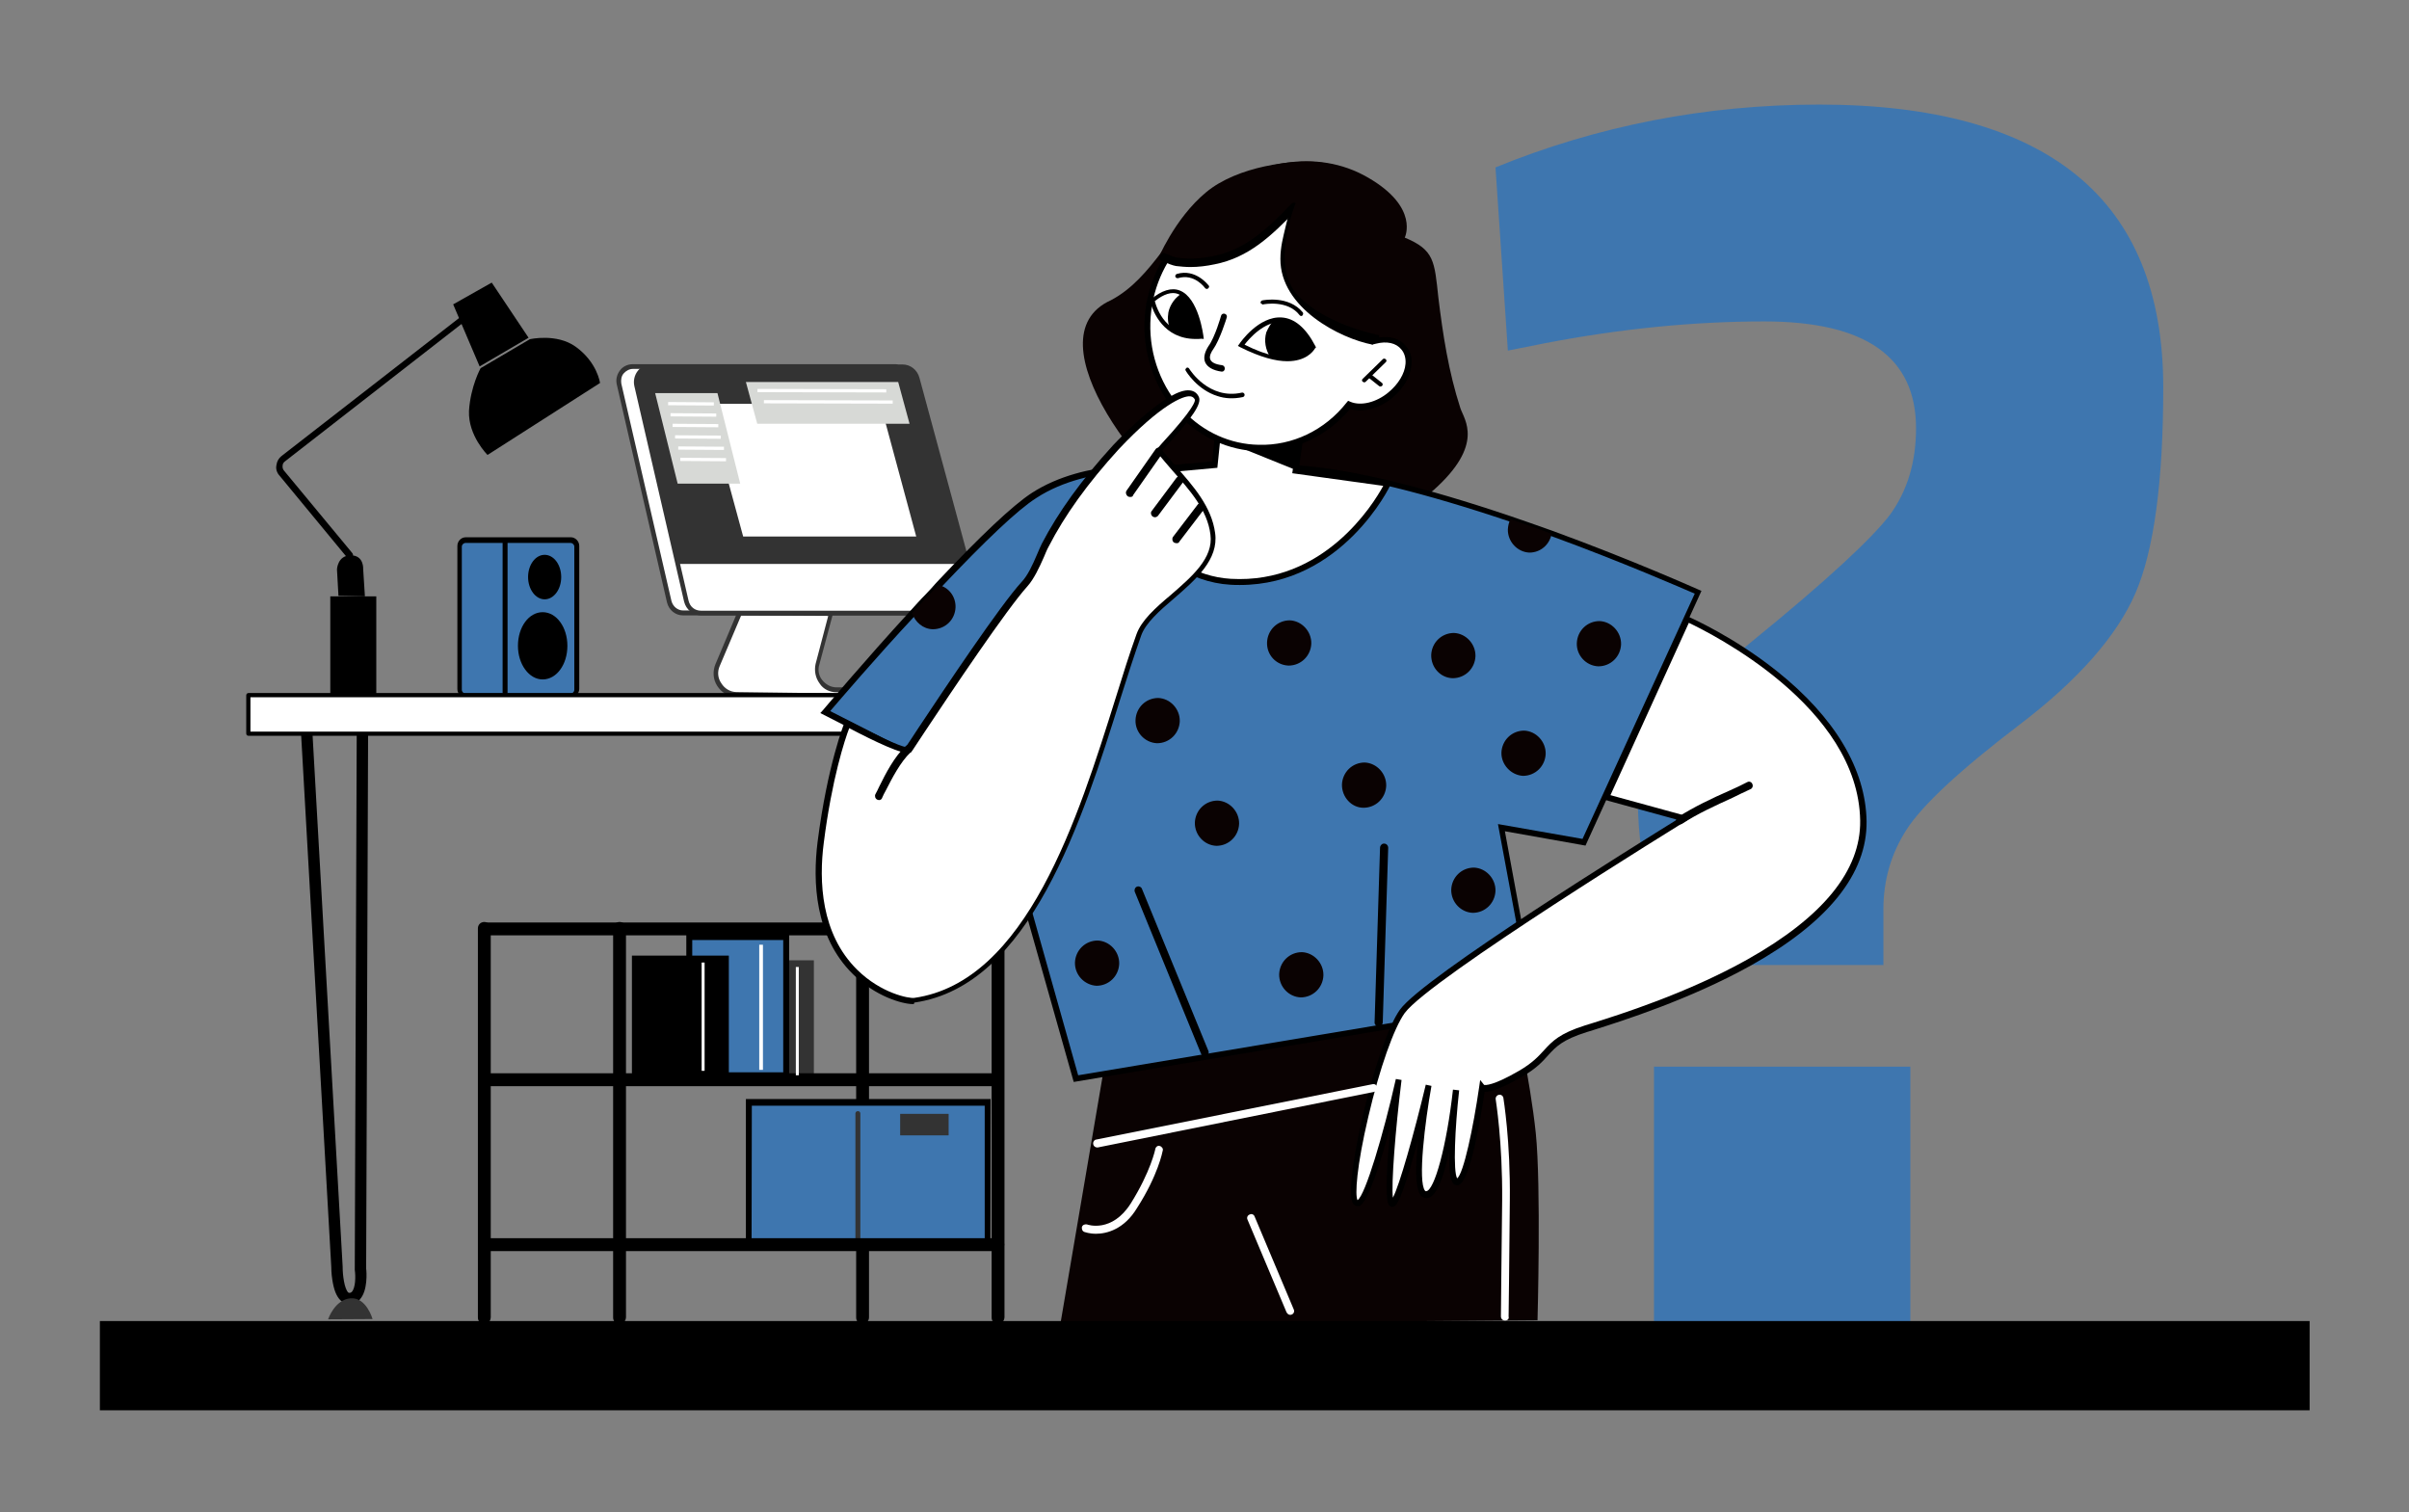 <?xml version="1.0" encoding="utf-8"?>
<!-- Generator: Adobe Illustrator 27.4.0, SVG Export Plug-In . SVG Version: 6.00 Build 0)  -->
<svg version="1.1" id="Ebene_1" xmlns="http://www.w3.org/2000/svg" xmlns:xlink="http://www.w3.org/1999/xlink" x="0px" y="0px"
	 viewBox="0 0 974.4 611.6" style="enable-background:new 0 0 974.4 611.6;" xml:space="preserve">
<rect x="0" y="0" width="974.4" height="611.6" fill="#808080" stroke="none"/>
<style type="text/css">
	.st0{fill:#3E76AF;}
	.st1{fill:#FFFFFF;}
	.st2{fill:#333333;}
	.st3{fill:#D7D9D6;}
	.st4{fill:#0A0202;}
</style>
<g>
	<g>
		<g>
			<path class="st0" d="M735.9,42.3c46,0,80.8,9.6,104.1,28.6s35,47.6,35,85.8s-3.8,65.9-11.2,83.1c-7.5,17.3-23.1,35.2-47.2,53.5
				c-24,18.3-39.1,32.4-45.4,42.2c-6.3,9.7-9.4,20.6-9.4,32.2v22.6h-77.1c-14.8-16.6-22.2-38.8-22.2-66.8
				c0-17.5,15.2-38.8,45.8-63.8c30.5-24.8,49.2-42.2,56.3-51.7c6.9-9.6,10.4-21.1,10.4-34.8c0-28.8-20.4-43.2-61.4-43.2
				c-28.8,0-58.4,3-88.6,8.8l-15.1,3l-5-74.1C646.1,50.9,689.8,42.3,735.9,42.3z M669,549.3V431.4h103.7v118L669,549.3L669,549.3z"
				/>
		</g>
		<g>
			<g>
				<g>
					<g>
						<g>
							<path d="M183.3,123.1l15.6-8.8l14.9,22.3L194,148.2L183.3,123.1L183.3,123.1z"/>
						</g>
						<g>
							<path d="M197.2,184l45.5-29.1c0,0-1.1-8.4-9.9-14.7c-7.7-5.5-18.5-3-18.5-3l-19.9,11.7c0,0-4.1,7.4-4.7,17.3
								C189.3,176.2,197.2,184,197.2,184z"/>
						</g>
						<g>
							<path d="M133.6,241.2h18.6V282h-18.6V241.2z"/>
						</g>
						<g>
							<path d="M136.9,241l-0.6-10.7c0,0,0.2-5.7,5.6-5.7c5.4,0,5,5.6,5,5.6l0.7,11L136.9,241L136.9,241z"/>
						</g>
						<g>
							<path d="M141.4,226c-0.4,0-0.7-0.2-1-0.5L113,192.3c-1-1.1-1.5-2.6-1.2-4.1c0.2-1.6,0.9-2.8,2-3.7l71.8-55.8
								c0.6-0.4,1.3-0.3,1.7,0.2c0.3,0.6,0.3,1.3-0.2,1.8l-71.7,55.8c-0.7,0.5-1.1,1.1-1.1,1.9c-0.1,0.8,0.2,1.6,0.7,2.1l27.5,33.2
								c0.5,0.6,0.4,1.3-0.2,1.8C141.8,226,141.5,226,141.4,226z"/>
						</g>
					</g>
					<g>
						<g>
							<g>
								<path class="st0" d="M188.6,218.6h41.9c1.5,0,2.6,1.1,2.6,2.7v57.2c0,1.6-1.1,2.7-2.6,2.7h-41.9c-1.5,0-2.6-1.1-2.6-2.7
									v-57.2C185.9,219.8,187.2,218.6,188.6,218.6z"/>
							</g>
							<g>
								<path d="M230.8,282.2h-42.4c-1.8,0-3.4-1.6-3.4-3.5v-57.9c0-1.9,1.5-3.5,3.4-3.5h42.5c1.8,0,3.4,1.6,3.4,3.5v57.9
									C234.2,280.6,232.7,282.2,230.8,282.2z M188.3,219.6c-0.8,0-1.5,0.7-1.5,1.5v57.9c0,0.8,0.7,1.5,1.5,1.5h42.5
									c0.8,0,1.5-0.7,1.5-1.5v-57.9c0-0.8-0.7-1.5-1.5-1.5L188.3,219.6L188.3,219.6z"/>
							</g>
						</g>
						<g>
							<path d="M204.3,281.2c-0.5,0-1-0.4-1-1v-60.9c0-0.5,0.4-1,1-1s1,0.4,1,1v60.9C205.1,280.7,204.7,281.2,204.3,281.2z"/>
						</g>
						<g>
							<path d="M229.5,261.2c0,7.6-4.4,13.6-10,13.6c-5.5,0-10-6.1-10-13.6c0-7.6,4.4-13.6,10-13.6
								C225.1,247.6,229.5,253.7,229.5,261.2L229.5,261.2z"/>
						</g>
						<g>
							<path d="M227,233.4c0,5-3,9-6.7,9c-3.7,0-6.7-4.1-6.7-9c0-5,3-9,6.7-9C224,224.4,227,228.4,227,233.4z"/>
						</g>
					</g>
					<g>
						<g>
							<g>
								<path class="st1" d="M299.2,248.1l-8.9,21.1c-2.3,5.6,1.7,11.7,7.5,11.8l54,0.7l0.2-2.6h-13.6c-5.2,0-9.2-5.2-7.7-10.4
									l5.5-20.5L299.2,248.1z"/>
							</g>
							<g>
								<path class="st2" d="M351.7,282.5L351.7,282.5l-54-0.7c-3.1,0-5.9-1.7-7.6-4.4c-1.7-2.6-1.9-5.9-0.7-8.8l8.9-21.1
									c0.2-0.3,0.5-0.6,0.9-0.6l0,0l36.8,0.2c0.3,0,0.6,0.2,0.7,0.4c0.2,0.2,0.2,0.6,0.2,0.8l-5.5,20.5c-0.7,2.2-0.2,4.6,1.2,6.3
									c1.5,1.8,3.5,2.9,5.7,2.9H352c0.2,0,0.5,0.1,0.7,0.3c0.2,0.2,0.2,0.4,0.2,0.7l-0.2,2.6C352.6,282.2,352.2,282.5,351.7,282.5
									L351.7,282.5z M299.8,248.9l-8.7,20.5c-1,2.3-0.8,4.9,0.7,7c1.3,2.1,3.6,3.5,6.1,3.5l53.2,0.7V280h-12.6
									c-2.8,0-5.5-1.2-7-3.6c-1.7-2.3-2.2-5.2-1.6-7.9l5.1-19.4L299.8,248.9L299.8,248.9z"/>
							</g>
						</g>
						<g>
							<g>
								<path class="st1" d="M276.3,248.1H390l-27.1-99.7H256.1c-3.7,0-6.4,3.5-5.5,7l20.3,88.1
									C271.4,246.3,273.8,248.1,276.3,248.1L276.3,248.1z"/>
							</g>
							<g>
								<path class="st2" d="M389.9,248.9H276.3c-3.1,0-5.7-2.1-6.5-5.2l-20.3-88.1c-0.5-2,0-4.1,1.2-5.7c1.2-1.7,3.2-2.6,5.2-2.6
									h106.6c0.4,0,0.8,0.3,0.9,0.7l27,99.7c0.1,0.3,0,0.6-0.2,0.8C390.4,248.9,390.1,249.1,389.9,248.9L389.9,248.9z
									 M256.1,149.2c-1.5,0-2.8,0.7-3.8,1.8c-1,1.1-1.2,2.7-1,4.1l20.3,88c0.6,2.2,2.5,3.8,4.7,3.8h112.3L362,149.2H256.1
									L256.1,149.2z"/>
							</g>
						</g>
						<g>
							<g>
								<path class="st1" d="M283.7,248.1h105.1c4.1,0,7-4,5.9-7.9L371,153.1c-0.8-2.7-3.2-4.7-5.9-4.7H263.6c-4,0-7,3.9-6,7.7
									l20.1,87.1C278.3,246,280.8,248.1,283.7,248.1L283.7,248.1z"/>
							</g>
							<g>
								<path class="st2" d="M388.8,248.9H283.7c-3.3,0-6.2-2.3-7-5.6l-20.1-87.1c-0.5-2.1,0-4.4,1.3-6.1c1.3-1.8,3.4-2.7,5.5-2.7
									H365c3.2,0,6,2.1,6.9,5.4l23.6,87.1c0.7,2.2,0.2,4.5-1.1,6.2C392.9,247.9,391,248.9,388.8,248.9z M263.6,149.2
									c-1.7,0-3.1,0.7-4.1,2c-1.1,1.2-1.5,3-1.1,4.6l20.1,87.1c0.6,2.6,2.6,4.1,5.1,4.1h105.1c1.7,0,3.2-0.8,4.2-2.1
									c1.1-1.3,1.3-3,0.9-4.8l-23.6-87.1c-0.7-2.3-2.7-3.9-5-3.9L263.6,149.2L263.6,149.2z"/>
							</g>
						</g>
						<g>
							<path class="st2" d="M274.1,228.1h117.2L370.9,153c-0.8-2.9-3.3-4.8-6.2-4.8H263.8c-4.1,0-7.1,3.9-6.2,8L274.1,228.1
								L274.1,228.1z"/>
						</g>
						<g>
							<polygon class="st1" points="370.6,217 300.6,217 286,163.3 356.1,163.3 							"/>
						</g>
						<g>
							<polygon class="st3" points="299.4,195.6 274.1,195.6 265,159 290.2,159 							"/>
						</g>
						<g>
							<polygon class="st3" points="367.9,171.4 306.3,171.4 301.7,154.5 363.3,154.5 							"/>
						</g>
						<g>
							
								<rect x="278.8" y="154" transform="matrix(6.669275e-03 -1 1 6.669275e-03 114.381 441.672)" class="st1" width="1.3" height="18.5"/>
						</g>
						<g>
							
								<rect x="279.8" y="158.5" transform="matrix(6.669275e-03 -1 1 6.669275e-03 110.843 447.151)" class="st1" width="1.3" height="18.5"/>
						</g>
						<g>
							
								<rect x="280.6" y="162.8" transform="matrix(6.669275e-03 -1 1 6.669275e-03 107.369 452.205)" class="st1" width="1.3" height="18.5"/>
						</g>
						<g>
							
								<rect x="281.6" y="167.5" transform="matrix(6.669275e-03 -1 1 6.669275e-03 103.675 457.829)" class="st1" width="1.3" height="18.5"/>
						</g>
						<g>
							
								<rect x="282.9" y="172.1" transform="matrix(6.669275e-03 -1 1 6.669275e-03 100.341 463.608)" class="st1" width="1.3" height="18.5"/>
						</g>
						<g>
							
								<rect x="283.8" y="176.6" transform="matrix(6.669275e-03 -1 1 6.669275e-03 96.669 469.067)" class="st1" width="1.3" height="18.5"/>
						</g>
						<g>
							
								<rect x="331.8" y="132" transform="matrix(2.394389e-03 -1 1 2.394389e-03 173.586 490.086)" class="st1" width="1.3" height="52.1"/>
						</g>
						<g>
							
								<rect x="334.4" y="136.5" transform="matrix(2.394389e-03 -1 1 2.394389e-03 171.689 497.207)" class="st1" width="1.3" height="52.1"/>
						</g>
					</g>
					<g>
						<g>
							<path d="M403.7,378.3H196.7c-1.5,0-2.6-1.1-2.6-2.6c0-1.4,1.1-2.6,2.6-2.6h206.9c1.5,0,2.6,1.1,2.6,2.6
								C406.2,377.1,405,378.3,403.7,378.3z"/>
						</g>
						<g>
							<path d="M403.7,535.5c-1.5,0-2.6-1.1-2.6-2.6V375.5c0-1.5,1.1-2.6,2.6-2.6s2.6,1.1,2.6,2.6v157.3
								C406.2,534.4,405,535.5,403.7,535.5z"/>
						</g>
						<g>
							<path d="M348.9,535.5c-1.5,0-2.6-1.1-2.6-2.6V375.5c0-1.5,1.1-2.6,2.6-2.6c1.4,0,2.6,1.1,2.6,2.6v157.3
								C351.5,534.4,350.2,535.5,348.9,535.5z"/>
						</g>
						<g>
							<path d="M250.6,535.5c-1.5,0-2.6-1.1-2.6-2.6V375.5c0-1.5,1.1-2.6,2.6-2.6c1.5,0,2.6,1.1,2.6,2.6v157.3
								C253.1,534.4,252,535.5,250.6,535.5z"/>
						</g>
						<g>
							<path d="M195.9,535.5c-1.5,0-2.6-1.1-2.6-2.6V375.5c0-1.5,1.1-2.6,2.6-2.6c1.3,0,2.6,1.1,2.6,2.6v157.3
								C198.4,534.4,197.4,535.5,195.9,535.5z"/>
						</g>
						<g>
							<rect x="293.6" y="388.4" class="st2" width="35.6" height="48.4"/>
						</g>
						<g>
							<path d="M401.4,439.3H198c-1.5,0-2.6-1.1-2.6-2.6c0-1.3,1.1-2.6,2.6-2.6h203.3c1.5,0,2.6,1.1,2.6,2.6
								C403.8,438.2,402.8,439.3,401.4,439.3z"/>
						</g>
						<g>
							<rect x="321.9" y="391.1" class="st1" width="1.2" height="43.8"/>
						</g>
						<g>
							<rect x="278.9" y="378.9" class="st0" width="39.2" height="56"/>
							<path d="M319.2,436h-41.6v-58.4h41.6V436z M280,433.7h36.8v-53.5H280V433.7z"/>
						</g>
						<g>
							<rect x="255.6" y="386.5" width="39.2" height="48.4"/>
						</g>
						<g>
							<rect x="307.1" y="382.1" class="st1" width="1.5" height="50.6"/>
						</g>
						<g>
							<rect x="283.8" y="389.3" class="st1" width="1.2" height="43.8"/>
						</g>
						<g>
							<g>
								<rect x="302.9" y="445.8" class="st0" width="96.6" height="57.7"/>
								<path d="M400.6,504.6h-98.9v-60.1h99L400.6,504.6L400.6,504.6z M304,502.4h94.3v-55.2h-94.2L304,502.4L304,502.4z"/>
							</g>
							<g>
								<rect x="364.1" y="450.5" class="st2" width="19.6" height="8.7"/>
							</g>
							<g>
								<path class="st2" d="M347,504.6c-0.5,0-1-0.4-1-1v-53.2c0-0.6,0.4-1,1-1c0.6,0,1,0.4,1,1v53.2
									C347.9,504.2,347.6,504.6,347,504.6z"/>
							</g>
						</g>
						<g>
							<path d="M403.7,506H196.7c-1.5,0-2.6-1.1-2.6-2.6c0-1.3,1.1-2.6,2.6-2.6h206.9c1.5,0,2.6,1.1,2.6,2.6
								C406.2,504.8,405,506,403.7,506z"/>
						</g>
					</g>
					<g>
						<g>
							<path d="M141.6,527.6c-1.5,0-2.7-0.6-3.9-1.7c-1.7-1.7-2.7-4.4-3.3-8.4c-0.4-2.6-0.4-4.7-0.4-5l-12.3-217.1
								c-0.1-1.1,1-2.3,2.1-2.5c1.1-0.1,2.3,1,2.5,2.1l12.3,217.3c0,0.1,0,0.1,0,0.2c0,3.3,0.7,8.6,2.2,10.2
								c0.2,0.2,0.5,0.2,0.6,0.2c0.4,0,0.7-0.2,0.9-0.4c1.5-1.6,1.6-6.2,1.2-8.9c0-0.1,0-0.2,0-0.2l0.8-219.3c0-1.1,1.1-2.3,2.3-2.3
								l0,0c1.3,0,2.3,1.1,2.3,2.3l-0.8,219c0.2,1.3,0.7,8.9-2.5,12.4C144.8,527,143.4,527.6,141.6,527.6
								C141.7,527.6,141.6,527.6,141.6,527.6L141.6,527.6z"/>
						</g>
						<g>
							<path class="st2" d="M132.7,533.6c0,0,2.7-8,9.1-8.5c6.4-0.5,8.9,8.4,8.9,8.4L132.7,533.6z"/>
						</g>
						<g>
							<g>
								<path d="M491.1,528.9c-1.5,0-2.7-0.6-3.9-1.7c-1.7-1.7-2.7-4.5-3.3-8.5c-0.4-2.6-0.4-4.8-0.4-5.2l-12.2-224.2
									c-0.1-1.2,1-2.5,2.1-2.6c1.1-0.1,2.3,1,2.5,2.2l12.3,224.3c0,0.1,0,0.1,0,0.2c0,3.5,0.7,8.9,2.2,10.5
									c0.3,0.2,0.5,0.2,0.6,0.2c0.4,0,0.7-0.2,0.9-0.4c1.5-1.7,1.6-6.3,1.2-9.2c0-0.1,0-0.2,0-0.2l0.6-226.1
									c0-1.2,1.1-2.5,2.3-2.5l0,0c1.2,0,2.3,1.1,2.3,2.5l-0.8,226.1c0.2,1.5,0.7,9.1-2.5,12.8
									C494.3,528.2,492.8,528.9,491.1,528.9L491.1,528.9L491.1,528.9z"/>
							</g>
							<g>
								<path d="M482.2,535.2c0,0,2.7-8.4,9.1-8.7c6.4-0.4,8.9,8.5,8.9,8.5L482.2,535.2L482.2,535.2z"/>
							</g>
						</g>
						<g>
							<g>
								<path class="st1" d="M100.5,281.2h444.5v15.6H100.5V281.2z"/>
							</g>
							<g>
								<path d="M544.9,297.6H100.5c-0.5,0-0.9-0.4-0.9-0.9v-15.5c0-0.5,0.4-0.9,0.9-0.9h444.5c0.5,0,0.9,0.4,0.9,0.9v15.6
									C545.7,297.3,545.3,297.6,544.9,297.6z M101.3,295.9H544V282H101.3V295.9z"/>
							</g>
						</g>
					</g>
				</g>
				<g>
					<g>
						<g>
							<path class="st4" d="M529.4,221.1c15.6-1.3,32.7-8.1,50.6-23c20.5-18.4,12.3-28.3,10.7-33c-4.8-14.8-7.1-29.9-8.9-44.7
								c-1.6-14.8-1.6-19.3-13.6-24.3c0,0,6.1-12.2-14.9-24.3c-21-12.2-46.6-6-63.1,7c-16.4,13.1-23.6,33.5-40.8,42.6
								c-33.6,15.1,15.3,77,41.7,90.9L529.4,221.1L529.4,221.1z"/>
						</g>
						<g>
							<path class="st4" d="M446,435.2l-17.1,100.3l193-1.5c0,0,1.5-54.3-0.7-75.7c-2.2-21.4-9.1-52.8-9.1-52.8L446,435.2L446,435.2
								z"/>
						</g>
						<g>
							<path class="st0" d="M640.7,340.6l-33.3-5.9l13.1,70.5l-185.3,31l-31.8-112.7l-69.6-35.6c0,0,16.3-19.3,35.2-40
								c3.5-3.9,7-7.6,10.7-11.4c14.8-15.8,29.7-30.4,38.5-36.1c22.4-14.5,54.3-10.7,54.3-10.7s16.4-3.1,54.9-0.1
								c24,1.9,55.1,10.7,83.5,20.3c5.7,1.9,11.3,3.9,16.6,5.8c33.2,12.2,59.3,23.9,59.3,23.9L640.7,340.6L640.7,340.6z"/>
							<path d="M434.3,437.6l-32-113.2l-70.5-36l1-1.1c0.2-0.2,16.5-19.6,35.2-40c2.1-2.3,4.2-4.7,6.4-6.9c1.5-1.5,2.8-3,4.2-4.6
								c18-19.1,30.9-31.3,38.7-36.4c21.9-14.2,52.1-11.3,55-10.9c1.9-0.4,18.5-2.9,55-0.1c20.4,1.7,48.6,8.5,83.8,20.4
								c5.2,1.8,10.5,3.6,16.6,5.8c32.9,12,59.1,23.8,59.4,23.9l1.1,0.5l-46.9,103l-32.6-5.8l12.9,70L434.3,437.6z M335.8,287.6
								l68.7,35l0.1,0.5l31.5,111.8l183-30.6l-13.2-71l34.2,6l45.4-99.2c-5.4-2.3-29.1-12.7-58.1-23.3c-6.2-2.2-11.4-4.1-16.6-5.8
								c-35-11.8-63-18.6-83.2-20.3c-37.8-2.9-54.3,0.1-54.5,0.1h-0.2h-0.2c-0.3,0-31.8-3.6-53.5,10.6c-7.6,4.8-20.7,17.3-38.3,35.9
								c-1.5,1.6-2.8,3-4.2,4.6c-2.1,2.2-4.2,4.6-6.4,6.9C353.9,266.4,339.6,283.2,335.8,287.6z"/>
						</g>
						<g>
							<path class="st1" d="M494.3,160.2l-2.8,27.7l-44.7,4.2c0,0,17.2,41.1,51.2,43.2c43.6,2.6,63.7-39.7,63.7-39.7l-37.3-5.2
								l3.5-24L494.3,160.2L494.3,160.2z"/>
							<path d="M501.5,236.6c-1.2,0-2.6,0-3.8-0.1c-34.4-2-52-43.4-52.2-43.9l-0.6-1.6l45.4-4.4l2.8-28l35.8,6.6l-3.5,24l37.7,5.4
								l-0.7,1.5C562.4,196.5,542.9,236.6,501.5,236.6z M448.4,193.2c3.5,7.4,20.3,39.2,49.4,40.9c37.7,2.2,57.7-30.2,61.7-37.6
								l-36.8-5.1l3.5-24l-31-5.6l-2.8,27.4L448.4,193.2z"/>
						</g>
						<g>
							<path class="st1" d="M567.8,140.5c-2.6-3-6.9-3.9-11.4-2.7c0.2-1.7,0.3-3.2,0.4-4.8c0.7-27.3-19.5-50.1-45-50.6
								c-25.5-0.7-46.8,21-47.6,48.3c-0.8,27.3,19.5,50.1,45,50.6c14.6,0.4,27.8-6.5,36.5-17.5c4.6,1.9,11.3,0.5,16.6-4
								C569.4,153.9,571.8,145.3,567.8,140.5L567.8,140.5z"/>
							<path d="M510.2,182.5c-0.4,0-0.8,0-1.1,0c-12-0.3-23.4-5.5-32.1-14.4c-9.3-9.8-14.4-23.4-14.1-37.4
								c0.8-27.9,22.6-50.1,48.9-49.4c12,0.3,23.3,5.5,32,14.4c9.4,9.8,14.5,23.4,14.2,37.5c-0.1,1.1-0.1,2.2-0.2,3.3
								c4.6-0.7,8.5,0.5,10.9,3.5l0,0c1.8,2,2.6,4.8,2.2,7.7c-0.4,4.7-3.3,9.5-7.7,13.2c-5.4,4.4-12,6.1-17.1,4.5
								C537,176.2,524.1,182.5,510.2,182.5z M510.6,83.4c-24.3,0-44.5,21-45.3,47.1c-0.4,13.4,4.6,26.3,13.4,35.7
								c8.1,8.6,19,13.5,30.4,13.7c13.7,0.4,26.8-5.9,35.6-17.1l0.6-0.7l0.9,0.4c4.2,1.8,10.5,0.3,15.4-3.8c4-3.3,6.6-7.6,6.9-11.5
								c0.2-2.3-0.4-4.4-1.7-5.9l0,0c-2.1-2.6-5.9-3.4-10.2-2.3l-1.7,0.4l0.2-1.8c0.2-1.6,0.3-3.1,0.4-4.8
								c0.3-13.4-4.6-26.3-13.6-35.8c-8.1-8.5-18.9-13.4-30.2-13.6C511.3,83.4,510.9,83.4,510.6,83.4z"/>
						</g>
						<g>
							<path class="st4" d="M468.1,105.4c0,0,11.4,3.1,26.5-0.7c15.1-3.8,30.2-21,30.2-21l25.1-11.9c0,0-6.7-5-16.6-6.2
								c-10-1.1-32.7,1.5-45.5,12.2C475,88.4,468.1,105.4,468.1,105.4z"/>
						</g>
						<g>
							<path d="M556.3,136.5c-0.1,0-1,2.9-1.1,2.9c-13.2-2.5-37.4-14.9-37.3-34.7c0-4.8,1.1-8.7,2-12.6c0.6-2.2,1.1-4.6,1.6-6.9
								c0.2-0.9,1.1-1.6,1.8-1.3c0.8,0.3,1.5,1.1,1.3,1.9c-0.5,2.6-1.1,4.9-1.7,7c-1.1,3.9-1.9,7.6-2,11.8
								c-0.2,17.4,23.2,26.3,35.4,28.4c0.9,0.2,1.5,1.1,1.3,1.9C557.6,136.1,557.1,136.6,556.3,136.5L556.3,136.5z"/>
						</g>
						<g>
							<path d="M481.5,108c-2,0-4-0.2-5.8-0.4c-1.3-0.2-3.6-1.1-5.7-2c-0.2,0-0.3-0.1-0.4-0.2c-1.6-0.7,0.2-3.5,1.5-3
								c2.6,1.1,4.4,1.8,5,1.8c4.6,0.7,9.7,0.4,14.6-0.6c12.9-2.6,21.6-10.7,31.6-21.1c0.7-0.7,1.7-0.7,2.2,0c0.7,0.7,0.7,1.7,0,2.3
								c-10.4,10.8-19.5,19.4-33.2,22.1C488,107.6,484.7,108,481.5,108L481.5,108z"/>
						</g>
						<g>
							<path class="st1" d="M342.8,292.8c0,0-6.9,16.6-10.8,48c-7,54.5,32.5,64.8,37.9,64c55.3-7.9,74.6-102.6,90.8-147.9
								c4.7-13.1,32.2-23.9,29.9-40.9c-1.8-13.6-13.9-23.6-21.8-33.6c-0.2-0.2,17.3-17.4,15.4-21.2c-4.8-9.4-29.4,16.3-32.7,19.6
								c-10.7,11.8-21.2,25.2-28.7,39.6c-2.5,4.8-4.9,12-8.5,15.8c-11.3,12.4-46.6,66.8-47.1,67C365,304.6,342.8,292.8,342.8,292.8
								L342.8,292.8z"/>
							<path d="M369.2,406.1c-4.1,0-15.1-3-24.3-12.2c-15.4-15.2-16.2-37.4-14.2-53.4c4-31.2,10.8-48.1,10.9-48.3l0.5-1.2l1.1,0.6
								c9.8,5.1,20.9,10.4,23.2,10.5c0.7-1,2.7-4,5.1-7.7c10.7-16.1,33-49.5,41.7-59c2.5-2.6,4.5-7,6.2-11c0.7-1.6,1.3-3.1,2-4.5
								c6.6-12.7,16-25.8,28.9-39.9c3.7-3.9,22.5-23.2,31-22.1c1.7,0.2,2.9,1.1,3.6,2.6c1.3,2.7-2.5,8.4-13.7,20.5
								c-0.5,0.5-0.9,1-1.1,1.2c1.8,2.1,3.6,4.1,5.5,6.4c7.1,8,14.5,16.4,15.9,27c1.5,10.7-7.8,18.8-16.7,26.5
								c-5.9,5-11.4,9.9-13.2,14.9c-2.6,7.4-5.5,16.2-8.4,25.5c-15.4,49.1-36.5,116.3-83.4,123C369.8,406.1,369.6,406.1,369.2,406.1
								z M343.5,294.5c-1.7,4.4-7,20.3-10.3,46.4c-2,15.4-1.2,36.8,13.5,51.3c9.7,9.6,21,11.7,23.1,11.4
								c45.5-6.5,66.3-72.9,81.5-121.4c2.9-9.4,5.7-18.2,8.4-25.7c2-5.6,7.7-10.7,13.9-15.9c8.5-7.4,17.3-14.9,16-24.4
								c-1.2-10-8.5-18.1-15.3-25.8c-2.2-2.6-4.2-4.8-6.2-7.3c-0.8-0.8-0.5-1.1,1.8-3.7c13.3-14.4,13.6-17.3,13.4-17.8
								c-0.4-0.8-1-1.2-1.8-1.3c-2.9-0.4-12.2,3.6-28.9,21.3c-12.7,13.9-22,26.9-28.4,39.4c-0.7,1.2-1.3,2.8-2,4.4
								c-1.8,4.1-4,8.8-6.6,11.7c-8.5,9.4-30.8,42.7-41.5,58.8c-5.5,8.4-5.5,8.4-5.9,8.5C365.6,305.6,353.6,299.8,343.5,294.5z"/>
						</g>
						<g>
							<path d="M355.6,323.6c-0.2,0-0.6-0.1-0.8-0.2c-0.8-0.4-1.1-1.5-0.7-2.2c0.5-0.9,1-1.9,1.5-3c2.7-5.5,6.2-12.2,10.7-16.4
								c0.7-0.7,1.7-0.6,2.2,0.2c0.7,0.7,0.6,1.7-0.2,2.3c-4.1,3.9-7.4,10.3-10,15.4c-0.6,1.1-1.1,2-1.5,3
								C356.7,323.2,356.1,323.6,355.6,323.6L355.6,323.6z"/>
						</g>
						<g>
							<path d="M457.1,201c-0.3,0-0.7-0.1-1-0.3c-0.7-0.6-0.9-1.6-0.4-2.3l11.7-16.7c0.5-0.7,1.5-0.9,2.2-0.4
								c0.7,0.6,0.9,1.6,0.4,2.3l-11.7,16.7C458.3,200.8,457.8,201,457.1,201L457.1,201z"/>
						</g>
						<g>
							<path d="M467.2,209.2c-0.3,0-0.7-0.1-1-0.3c-0.7-0.6-0.9-1.7-0.3-2.3l10-13.4c0.6-0.7,1.6-0.9,2.2-0.3
								c0.7,0.6,0.9,1.7,0.3,2.3l-10,13.4C468.1,209,467.5,209.2,467.2,209.2z"/>
						</g>
						<g>
							<path d="M475.9,219.7c-0.3,0-0.7-0.1-1.1-0.3c-0.7-0.6-0.8-1.7-0.3-2.3l10-13.1c0.6-0.7,1.6-0.8,2.2-0.3
								c0.7,0.6,0.8,1.7,0.3,2.3l-10,13.1C476.9,219.6,476.3,219.7,475.9,219.7L475.9,219.7z"/>
						</g>
						<g>
							<path class="st1" d="M682.9,250.5l-33.1,71.8l31.6,8.6c0,0-103.5,63.7-114,78c-10.5,14.4-23.8,75.5-18.5,77.7
								c5.2,2.1,17.2-49.9,17.2-49.9s-6,49.4-2.6,49.8c3.4,0.3,14.8-47.5,14.8-47.5s-8,44.3-0.9,44.1s12.2-42.2,12.2-42.2
								s-4.1,38.7,0.6,36.9c4.7-1.7,9.9-38,9.9-38s1.8,2.3,15.4-5.6c13.6-7.9,9.2-12.8,26.5-18.2c17.3-5.5,112.7-33.2,112.1-83.9
								C753.2,281.3,682.9,250.5,682.9,250.5L682.9,250.5z"/>
							<path d="M549.2,487.9c-0.3,0-0.6-0.1-0.8-0.2c-0.8-0.3-1.2-1-1.6-2c-2.7-9.9,9.9-64.1,19.5-77.4c9.8-13.4,96.3-67,112-76.8
								l-30.3-8.3l34.2-74.1l1.1,0.5c0.2,0.1,18,7.9,35.5,21.9c23.3,18.6,35.9,39.6,36.2,60.8c0.2,21.1-15.5,40.7-46.8,58.2
								c-24.8,13.8-52,22.4-63.7,26.1c-1,0.3-1.8,0.6-2.6,0.8c-9.8,3.1-12.4,5.8-15.6,9.3c-2.3,2.6-4.9,5.5-10.7,8.8
								c-8.5,4.9-12.8,6.2-15.1,6.1c-1.5,10-5.7,36-10.5,37.7c-0.7,0.2-1.3,0.1-1.9-0.3c-1.6-1.2-2-6.6-1.9-13.2
								c-3.7,16.6-7,18.7-9.2,18.8c-0.9,0-1.7-0.4-2.3-1.1c-2.5-2.8-2.1-12.8-1.1-22.5c-0.2,0.9-0.5,1.7-0.7,2.6
								c-6.8,24.8-8.5,24.6-10,24.5c-0.3,0-0.8-0.2-1.1-0.7c-1.8-2.3-0.7-18.4,0.7-32.5c-3.7,14.1-8.9,31-12.6,32.9
								C549.8,487.8,549.5,487.9,549.2,487.9z M651.4,321.6l32.8,9L682,332c-1.1,0.7-103.4,63.7-113.8,77.7
								c-4.4,6.1-10.2,22.5-14.7,41.8c-4.8,20.3-5.5,32-4.4,33.9c3.1-1.9,10.5-26.7,15.5-49l2.3,0.4c-2.5,20.2-4.2,42.2-3.5,47.6
								c2.6-4.8,8.6-26,13.3-45.7l2.3,0.5c-2.6,14.4-5.6,38.7-2.6,42.4c0.2,0.2,0.3,0.2,0.4,0.2c3.4-0.1,8.4-18.5,10.9-41.1l2.5,0.3
								c-1.7,15.3-2.5,32.8-0.8,35.6c2.6-2,6.5-20.4,8.9-37l0.4-2.8l1.6,2c0.5,0.1,3.6,0.4,14.1-5.7c5.5-3.2,7.8-5.8,10.2-8.4
								c3.3-3.6,6.2-6.7,16.6-10c0.7-0.2,1.6-0.5,2.6-0.8c11.5-3.6,38.7-12.2,63.1-25.9c30.4-17.1,45.8-35.9,45.5-56.1
								c-0.7-46.1-60.5-75.8-69.3-80L651.4,321.6z"/>
						</g>
						<g>
							<path class="st1" d="M679.5,331.6c8.5-5.5,18.6-9.5,27.7-13.9L679.5,331.6z"/>
						</g>
						<g>
							<path d="M679.5,333.4c-0.6,0-1.1-0.2-1.3-0.8c-0.5-0.8-0.2-1.8,0.6-2.2c6.5-4.1,13.6-7.5,20.9-10.7c2.5-1.1,4.8-2.2,7.1-3.4
								c0.8-0.4,1.7,0,2,0.8c0.4,0.8,0,1.8-0.8,2.1c-2.3,1.1-4.8,2.2-7.1,3.4c-7,3.2-14.1,6.4-20.4,10.5
								C680.2,333.3,679.9,333.4,679.5,333.4L679.5,333.4z"/>
						</g>
						<g>
							<path class="st4" d="M434.8,389.3c0.2-5,4.2-8.9,9.2-8.9c4.8,0.2,8.8,4.4,8.7,9.4c-0.2,5-4.2,8.9-9.2,8.9
								C438.6,398.4,434.7,394.3,434.8,389.3L434.8,389.3z"/>
						</g>
						<g>
							<path class="st4" d="M459.3,291.2c0.2-5,4.2-8.9,9.2-8.9c4.8,0.2,8.8,4.4,8.7,9.4c-0.2,5-4.2,8.9-9.2,8.9
								C463.1,300.4,459.1,296.2,459.3,291.2L459.3,291.2z"/>
						</g>
						<g>
							<path class="st4" d="M512.5,259.8c0.2-5,4.2-8.9,9.2-8.9c4.8,0.2,8.8,4.4,8.7,9.4c-0.2,5-4.2,8.9-9.2,8.9
								C516.1,269,512.3,264.8,512.5,259.8L512.5,259.8z"/>
						</g>
						<g>
							<path class="st4" d="M483.3,332.7c0.2-5,4.2-8.9,9.2-8.9c4.8,0.2,8.8,4.4,8.7,9.4c-0.2,5-4.2,8.9-9.2,8.9
								C487.1,341.9,483.2,337.7,483.3,332.7L483.3,332.7z"/>
						</g>
						<g>
							<path class="st4" d="M542.8,317.3c0.2-5,4.2-8.9,9.2-8.9c4.8,0.2,8.8,4.4,8.7,9.4c-0.2,5-4.2,8.9-9.2,8.9
								C546.6,326.7,542.7,322.3,542.8,317.3L542.8,317.3z"/>
						</g>
						<g>
							<path class="st4" d="M517.4,394c0.2-5,4.2-8.9,9.2-8.9c4.8,0.2,8.8,4.4,8.7,9.4c-0.2,5-4.2,8.9-9.2,8.9
								C521.3,403.2,517.3,399.1,517.4,394L517.4,394z"/>
						</g>
						<g>
							<path class="st4" d="M587,359.8c0.2-5,4.2-8.9,9.2-8.9c4.8,0.2,8.8,4.4,8.7,9.4c-0.2,5-4.2,8.9-9.2,8.9
								C590.8,369,586.9,364.8,587,359.8L587,359.8z"/>
						</g>
						<g>
							<path class="st4" d="M578.9,264.9c0.2-5,4.2-8.9,9.2-8.9c4.8,0.2,8.8,4.4,8.7,9.4c-0.2,5-4.2,8.9-9.2,8.9
								C582.7,274.2,578.8,270,578.9,264.9L578.9,264.9z"/>
						</g>
						<g>
							<path class="st4" d="M627.6,215.9c-0.8,4.4-4.5,7.6-9,7.6c-4.8-0.2-8.8-4.4-8.7-9.4c0.1-1.5,0.4-2.9,1.1-4.1
								C616.6,211.9,622.3,213.9,627.6,215.9L627.6,215.9z"/>
						</g>
						<g>
							<path class="st4" d="M637.8,260.1c0.2-5,4.2-8.9,9.2-8.9c4.8,0.2,8.8,4.4,8.7,9.4c-0.2,5-4.2,8.9-9.2,8.9
								C641.5,269.3,637.6,265,637.8,260.1L637.8,260.1z"/>
						</g>
						<g>
							<path class="st4" d="M607.3,304.4c0.2-5,4.2-8.9,9.2-8.9c4.8,0.2,8.8,4.4,8.7,9.4c-0.2,5-4.2,8.9-9.2,8.9
								C611.2,313.5,607.2,309.3,607.3,304.4L607.3,304.4z"/>
						</g>
						<g>
							<path class="st4" d="M386.5,245.6c-0.2,5.1-4.2,8.9-9.2,8.9c-4-0.1-7.1-2.9-8.4-6.5c3.5-3.9,7-7.6,10.7-11.4
								C383.7,237.5,386.6,241.2,386.5,245.6L386.5,245.6z"/>
						</g>
						<g>
							<path class="st1" d="M487.3,425.6L460.5,360L487.3,425.6z"/>
						</g>
						<g>
							<path d="M487.3,427.3c-0.7,0-1.2-0.4-1.5-1.1L459,360.7c-0.3-0.8,0.1-1.8,0.9-2.1c0.8-0.3,1.7,0.1,2,0.9l26.9,65.6
								c0.3,0.8-0.1,1.8-0.9,2.1C487.6,427.3,487.4,427.3,487.3,427.3L487.3,427.3z"/>
						</g>
						<g>
							<path class="st1" d="M557.6,413.5l2.2-70.5L557.6,413.5z"/>
						</g>
						<g>
							<path d="M557.6,415.1L557.6,415.1c-1,0-1.7-0.8-1.6-1.7l2.2-70.5c0-0.9,0.8-1.8,1.7-1.7c0.9,0,1.6,0.8,1.6,1.7l-2.2,70.5
								C559.3,414.5,558.5,415.1,557.6,415.1L557.6,415.1z"/>
						</g>
						<g>
							<path class="st1" d="M443.8,464.1c-0.8,0-1.5-0.6-1.6-1.3c-0.2-0.9,0.4-1.8,1.2-1.9l111.8-22.4c0.9-0.2,1.7,0.4,1.8,1.2
								c0.2,0.9-0.4,1.8-1.2,1.9l-111.8,22.5C444,464.1,443.9,464.1,443.8,464.1z"/>
						</g>
						<g>
							<path class="st1" d="M443.3,499c-2.7,0-4.5-0.7-4.6-0.7c-0.9-0.3-1.2-1.1-1.1-2c0.3-0.9,1.1-1.2,2-1.1l0,0
								c0.4,0.2,10.2,3.5,17.8-8.5c8-12.8,9.9-21.8,9.9-22c0.2-0.9,1.1-1.5,1.8-1.2c0.8,0.2,1.5,1.1,1.2,1.9
								c-0.1,0.4-1.8,9.8-10.4,23.2C454.7,497.2,447.7,499,443.3,499L443.3,499z"/>
						</g>
						<g>
							<path class="st1" d="M521.9,531.8c-0.7,0-1.1-0.4-1.5-1l-15.8-37.5c-0.4-0.8,0-1.8,0.9-2.1c0.8-0.4,1.7,0,2,0.9l15.8,37.5
								c0.4,0.8,0,1.8-0.9,2.1C522.3,531.7,522.2,531.8,521.9,531.8L521.9,531.8z"/>
						</g>
						<g>
							<path class="st1" d="M608.8,534.1L608.8,534.1c-1,0-1.7-0.7-1.7-1.7c0,0,0.2-22.5,0.5-46.8c0.2-23.9-2.6-40.7-2.6-40.9
								c-0.2-0.9,0.5-1.8,1.3-1.9c0.9-0.2,1.7,0.5,1.8,1.3c0,0.2,2.9,17.3,2.6,41.6c-0.2,24.3-0.5,46.8-0.5,46.8
								C610.5,533.4,609.7,534.1,608.8,534.1L608.8,534.1z"/>
						</g>
						<g>
							<path d="M492.5,160.2c3,1,6.4,1.2,10.2,0.4c0.5-0.1,0.8-0.6,0.7-1.1c-0.1-0.5-0.6-0.8-1.1-0.7c-13.3,3-21-9.2-21.3-9.7
								c-0.2-0.4-0.8-0.6-1.1-0.3c-0.4,0.4-0.6,0.8-0.3,1.1C479.7,150.2,484.3,157.7,492.5,160.2L492.5,160.2z"/>
						</g>
						<g>
							<path d="M487.9,116.8c0.2,0.1,0.6,0.1,0.8-0.2c0.4-0.3,0.5-0.9,0.2-1.1c-0.1-0.1-5.2-7-12.9-4.7c-0.5,0.2-0.7,0.7-0.6,1.1
								c0.2,0.5,0.7,0.7,1.1,0.6c6.6-2,10.8,3.8,11,4.1C487.5,116.6,487.7,116.8,487.9,116.8L487.9,116.8z"/>
						</g>
						<g>
							<path d="M510.6,123.1c0.2,0.1,0.3,0.1,0.4,0c0.1,0,9.8-2,14.7,4.4c0.3,0.4,0.9,0.4,1.1,0.1c0.3-0.3,0.4-0.9,0.2-1.2
								c-5.7-7-15.9-5-16.4-4.9c-0.5,0.1-0.8,0.6-0.7,1.1C510.2,122.7,510.3,122.9,510.6,123.1L510.6,123.1z"/>
						</g>
						<g>
							<path class="st1" d="M502.1,139.6c0,0,16.4-23.6,29.1,0.9C531.1,140.6,525.5,151.8,502.1,139.6z"/>
							<path d="M520.7,146.1c-4.6,0-10.7-1.5-19.1-5.7l-0.9-0.5l0.6-0.8c0.3-0.5,7.8-11.3,17.1-10.7c5.2,0.3,9.8,4.2,13.6,11.5
								l0.3,0.6l-0.4,0.4C531.1,142.3,528.1,146.1,520.7,146.1z M503.4,139.4c18.9,9.5,25.3,3.3,26.9,1.1
								c-3.5-6.5-7.5-9.9-11.9-10.2C511.5,129.8,505.2,137,503.4,139.4z"/>
						</g>
						<g>
							<path class="st1" d="M485.9,136.1c0,0-3.3-28.6-19.9-14.5C466.1,121.5,469.1,137.6,485.9,136.1z"/>
							<path d="M483.7,137.1c-13.3,0-17.3-11.3-18.3-14.5l-2.1,0.3l2.2-1.8c4.4-3.7,8.4-4.9,11.7-3.6c7.7,3,9.5,18.1,9.6,18.7
								l0.1,0.9L486,137C485.2,137.1,484.5,137.1,483.7,137.1z M467.1,121.8c0.9,3.3,4.6,14.2,17.8,13.4c-0.5-3.2-2.6-14.1-8.4-16.3
								C474,117.9,470.7,118.9,467.1,121.8z"/>
						</g>
						<g>
							<path d="M515.1,129.7c5-1.1,10.7,0.9,15.9,10.8c0,0-3.7,7.1-17.3,3.8c-1.8-2.9-2.5-6.4-1.5-9.9
								C513,132.6,513.9,131,515.1,129.7L515.1,129.7z"/>
						</g>
						<g>
							<path d="M478,118.7c6.3,3.9,7.8,17.3,7.8,17.3c-5.5,0.6-9.6-0.9-12.5-3c-0.9-2-1.1-4.4-0.7-6.7
								C473.3,123,475.5,120.2,478,118.7L478,118.7z"/>
						</g>
						<g>
							<path class="st4" d="M525.1,79.6c0,0-12.3,27.2,0,40c12.3,12.9,35.8,16.6,35.8,16.6V99.9l-26.9-24L525.1,79.6L525.1,79.6z"/>
						</g>
						<g>
							<path d="M492.5,177.3l31.9,12.9l0.7-10.6C525.1,179.8,507.8,185.9,492.5,177.3L492.5,177.3z"/>
						</g>
						<g>
							<g>
								<path d="M551.6,154.6c0.2,0.1,0.6,0,0.8-0.2l8.1-7.9c0.4-0.3,0.4-0.9,0-1.2c-0.3-0.3-0.9-0.4-1.2,0l-8.1,7.9
									c-0.4,0.3-0.4,0.9,0,1.2C551.3,154.4,551.5,154.5,551.6,154.6L551.6,154.6z"/>
							</g>
							<g>
								<path d="M558.2,156.3c0.3,0.1,0.7-0.1,0.9-0.3c0.3-0.4,0.2-1-0.2-1.2l-3.9-3.1c-0.4-0.3-1-0.2-1.2,0.2
									c-0.3,0.4-0.2,1,0.2,1.2l3.9,3.1C558.1,156.3,558.2,156.3,558.2,156.3z"/>
							</g>
						</g>
						<g>
							<path d="M494.3,150.3c-0.1,0-0.1,0-0.2,0c-3.5-0.5-5.7-1.8-6.6-3.7c-0.8-1.8-0.3-4.1,1.3-6.6c2.6-3.5,5.1-12.2,5.1-12.3
								c0.2-0.7,0.9-1,1.5-0.8c0.7,0.2,1,0.9,0.8,1.5c-0.1,0.4-2.8,9.1-5.5,12.9c-0.6,0.8-1.8,2.8-1.1,4.2c0.5,1.1,2.1,1.9,4.7,2.2
								c0.7,0.1,1.1,0.7,1.1,1.3C495.4,149.9,494.8,150.3,494.3,150.3z"/>
						</g>
					</g>
				</g>
			</g>
		</g>
	</g>
	<g id="man_and_computer_00000108288410331866688710000003637953764227077535_">
		<g>
			<rect x="40.4" y="534.3" width="893.8" height="36.1"/>
		</g>
	</g>
</g>
</svg>
